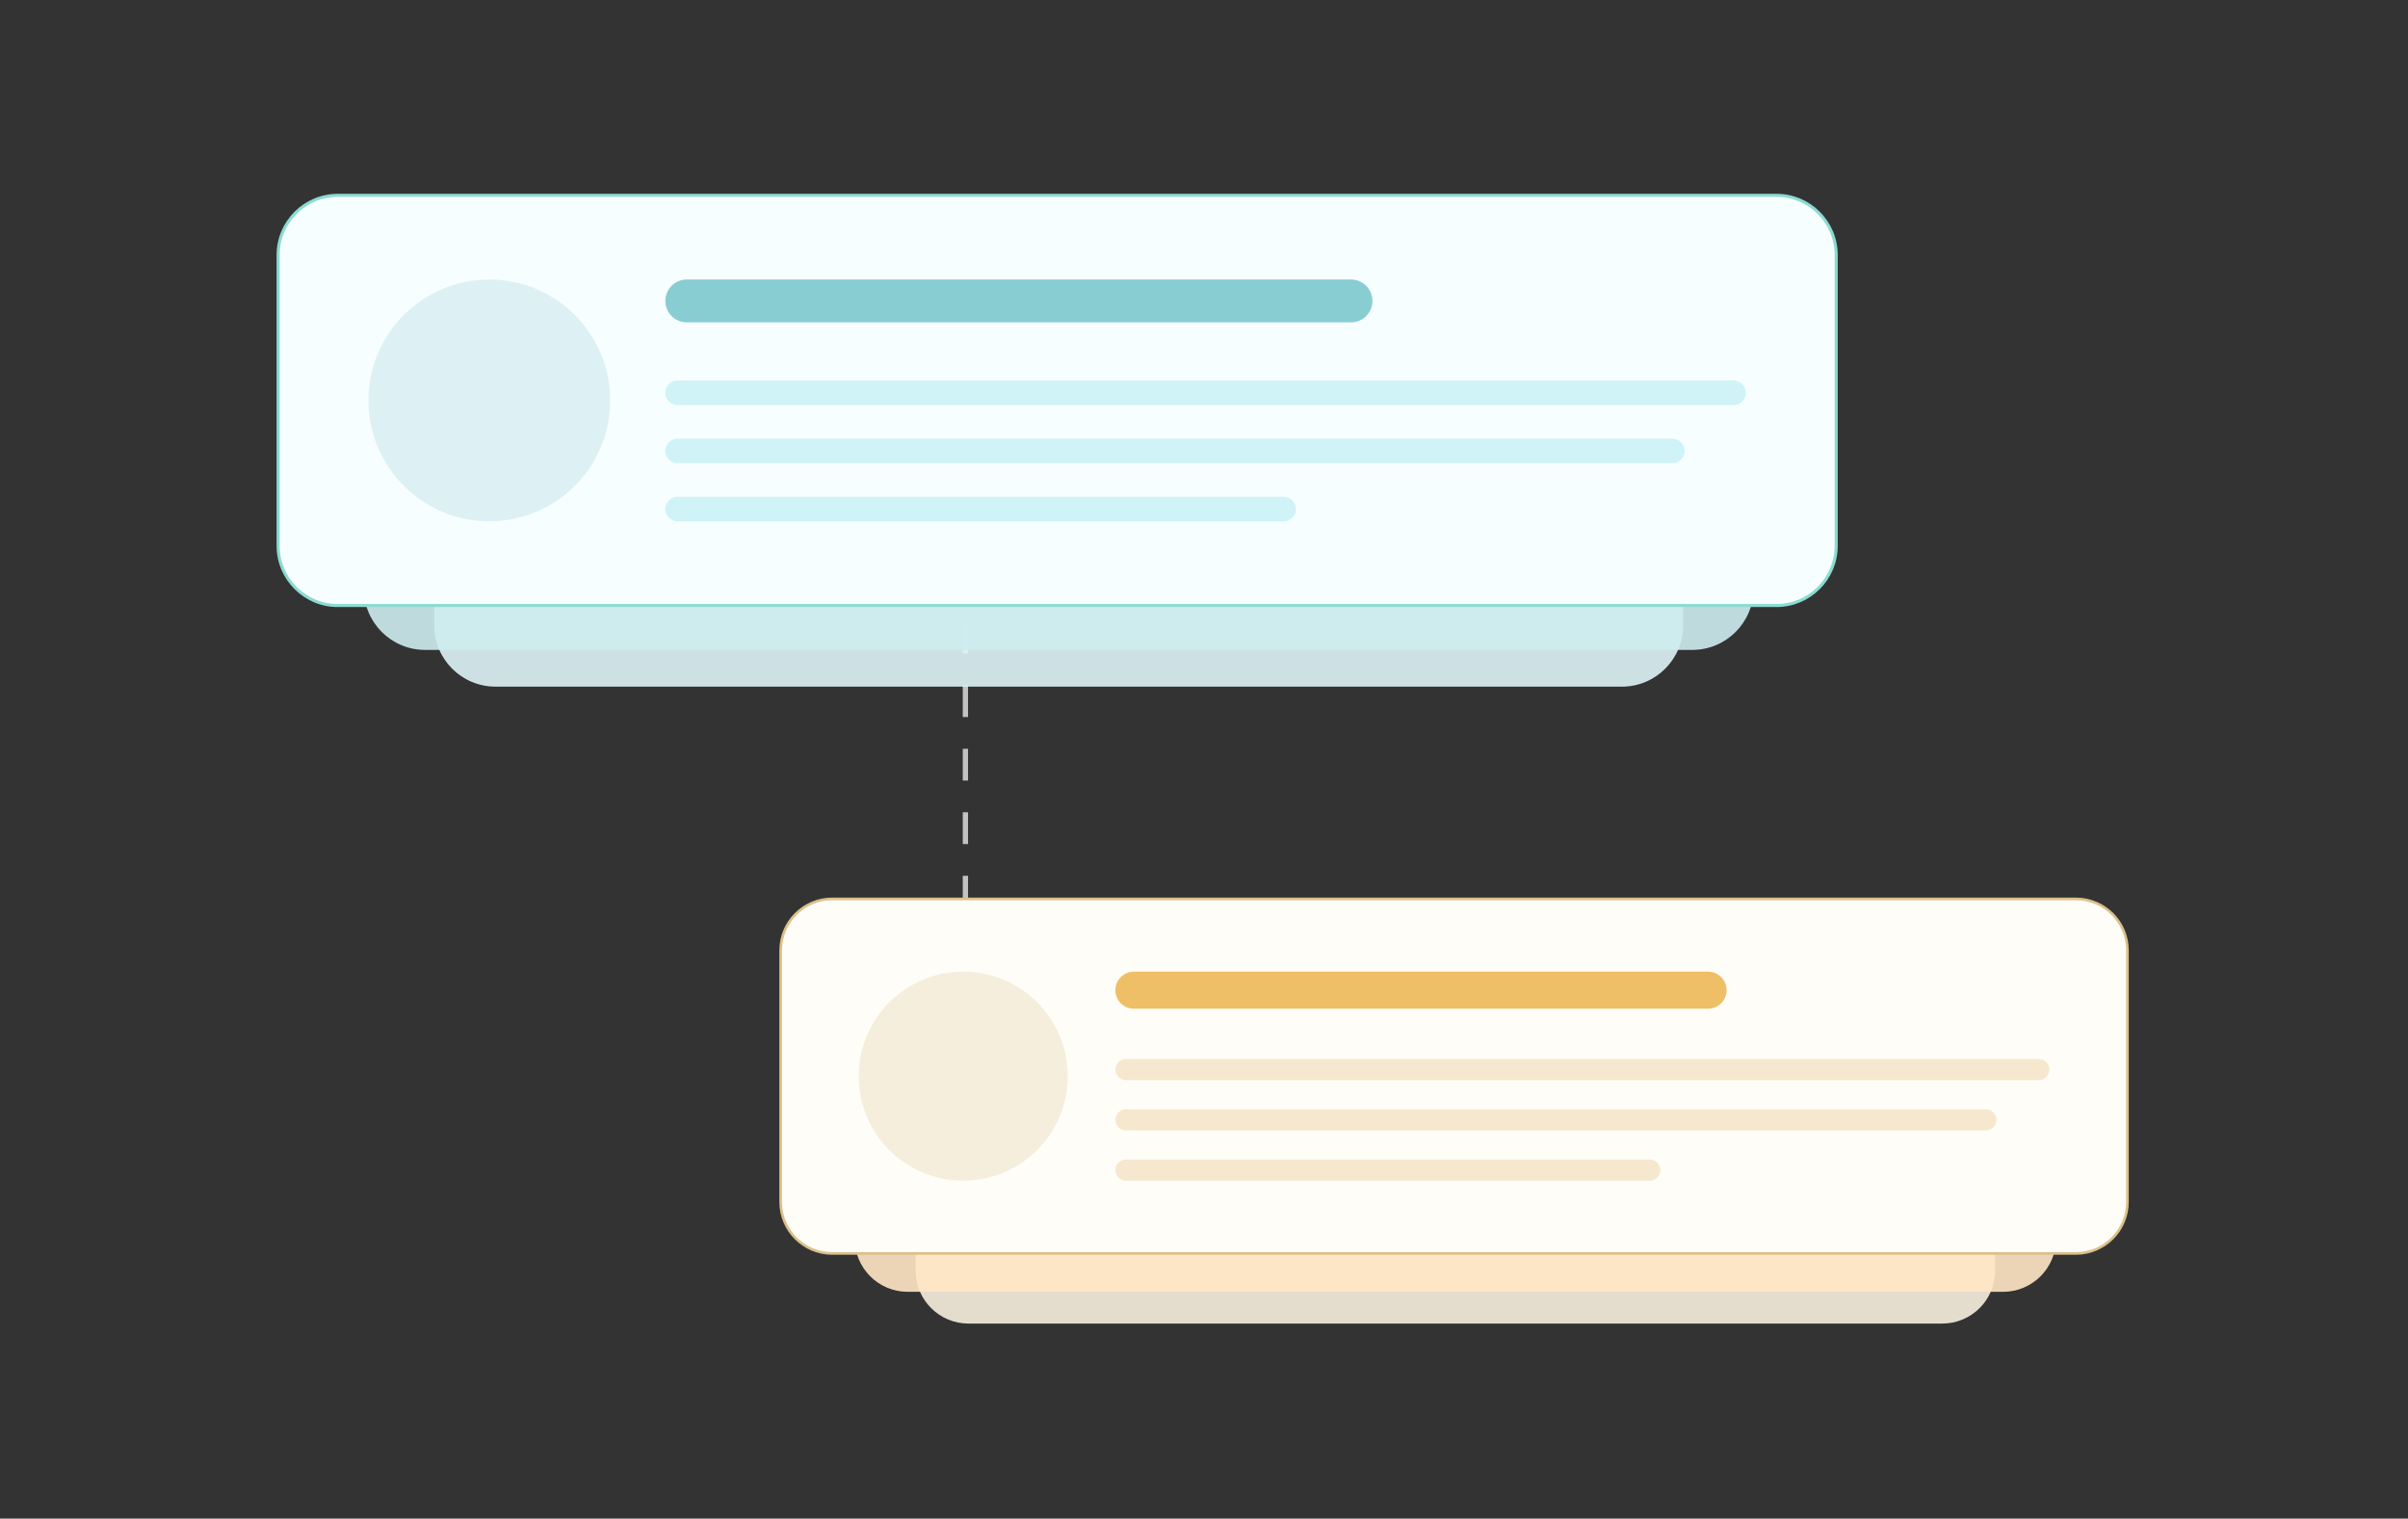 <svg width="888" height="560" viewBox="0 0 888 560" fill="none" xmlns="http://www.w3.org/2000/svg">
<rect x="0" y="0" width="888" height="560" fill="#333333" stroke="none"/>
<path d="M356.012 159.023V371.739" stroke="#CDCDCD" stroke-opacity="0.933" stroke-width="1.952" stroke-dasharray="11.71 11.71"/>
<path d="M598.114 100.816H182.709C170.241 100.816 160.133 110.924 160.133 123.393V230.631C160.133 243.1 170.241 253.207 182.709 253.207H598.114C610.583 253.207 620.691 243.1 620.691 230.631V123.393C620.691 110.924 610.583 100.816 598.114 100.816Z" fill="#DEF4F7" fill-opacity="0.9"/>
<path d="M624.079 87.269H156.748C144.28 87.269 134.172 97.377 134.172 109.846V217.084C134.172 229.553 144.28 239.661 156.748 239.661H624.079C636.548 239.661 646.656 229.553 646.656 217.084V109.846C646.656 97.377 636.548 87.269 624.079 87.269Z" fill="#CEECF0" fill-opacity="0.9"/>
<path d="M655.119 72.031H124.574C112.418 72.031 102.562 81.886 102.562 94.043V201.281C102.562 213.438 112.418 223.293 124.574 223.293H655.119C667.276 223.293 677.131 213.438 677.131 201.281V94.043C677.131 81.886 667.276 72.031 655.119 72.031Z" fill="#F7FEFF"/>
<path d="M655.119 72.031H124.574C112.418 72.031 102.562 81.886 102.562 94.043V201.281C102.562 213.438 112.418 223.293 124.574 223.293H655.119C667.276 223.293 677.131 213.438 677.131 201.281V94.043C677.131 81.886 667.276 72.031 655.119 72.031Z" stroke="#8BDBD2" stroke-width="1.129"/>
<path d="M225.04 147.663C225.04 123.037 205.077 103.074 180.452 103.074C155.826 103.074 135.863 123.037 135.863 147.663V147.663C135.863 172.288 155.826 192.251 180.452 192.251C205.077 192.251 225.04 172.288 225.04 147.663V147.663Z" fill="#DDF1F5"/>
<path d="M498.215 103.074H253.261C248.897 103.074 245.359 106.612 245.359 110.976C245.359 115.34 248.897 118.878 253.261 118.878H498.215C502.579 118.878 506.116 115.34 506.116 110.976C506.116 106.612 502.579 103.074 498.215 103.074Z" fill="#88CDD2"/>
<path d="M639.317 140.326H249.875C247.381 140.326 245.359 142.348 245.359 144.841C245.359 147.335 247.381 149.357 249.875 149.357H639.317C641.811 149.357 643.832 147.335 643.832 144.841C643.832 142.348 641.811 140.326 639.317 140.326Z" fill="#CFF3F6"/>
<path d="M616.741 161.773H249.875C247.381 161.773 245.359 163.795 245.359 166.289C245.359 168.782 247.381 170.804 249.875 170.804H616.741C619.235 170.804 621.256 168.782 621.256 166.289C621.256 163.795 619.235 161.773 616.741 161.773Z" fill="#CFF3F6"/>
<path d="M473.381 183.221H249.875C247.381 183.221 245.359 185.242 245.359 187.736C245.359 190.23 247.381 192.251 249.875 192.251H473.381C475.875 192.251 477.896 190.23 477.896 187.736C477.896 185.242 475.875 183.221 473.381 183.221Z" fill="#CFF3F6"/>
<path d="M716.239 356.359H357.16C346.382 356.359 337.645 365.097 337.645 375.875V468.572C337.645 479.35 346.382 488.087 357.16 488.087H716.239C727.017 488.087 735.755 479.35 735.755 468.572V375.875C735.755 365.097 727.017 356.359 716.239 356.359Z" fill="#F7EEDE" fill-opacity="0.9"/>
<path d="M738.683 344.646H334.718C323.94 344.646 315.203 353.384 315.203 364.162V456.859C315.203 467.637 323.94 476.374 334.718 476.374H738.683C749.461 476.374 758.198 467.637 758.198 456.859V364.162C758.198 353.384 749.461 344.646 738.683 344.646Z" fill="#FFE7C4" fill-opacity="0.9"/>
<path d="M765.517 331.477H306.91C296.402 331.477 287.883 339.995 287.883 350.504V443.201C287.883 453.71 296.402 462.229 306.91 462.229H765.517C776.025 462.229 784.544 453.71 784.544 443.201V350.504C784.544 339.995 776.025 331.477 765.517 331.477Z" fill="#FFFDF7"/>
<path d="M765.517 331.477H306.91C296.402 331.477 287.883 339.995 287.883 350.504V443.201C287.883 453.71 296.402 462.229 306.91 462.229H765.517C776.025 462.229 784.544 453.71 784.544 443.201V350.504C784.544 339.995 776.025 331.477 765.517 331.477Z" stroke="#DBC08B" stroke-width="0.976"/>
<path d="M393.753 396.853C393.753 375.567 376.497 358.311 355.21 358.311C333.924 358.311 316.668 375.567 316.668 396.853V396.853C316.668 418.14 333.924 435.396 355.21 435.396C376.497 435.396 393.753 418.14 393.753 396.853V396.853Z" fill="#F5EEDD"/>
<path d="M629.886 358.311H418.147C414.374 358.311 411.316 361.369 411.316 365.141V365.141C411.316 368.913 414.374 371.971 418.147 371.971H629.886C633.658 371.971 636.716 368.913 636.716 365.141C636.716 361.369 633.658 358.311 629.886 358.311Z" fill="#EEBF66"/>
<path d="M751.856 390.512H415.219C413.064 390.512 411.316 392.259 411.316 394.415C411.316 396.57 413.064 398.318 415.219 398.318H751.856C754.012 398.318 755.759 396.57 755.759 394.415C755.759 392.259 754.012 390.512 751.856 390.512Z" fill="#F6E8CF"/>
<path d="M732.341 409.051H415.219C413.064 409.051 411.316 410.798 411.316 412.954C411.316 415.109 413.064 416.857 415.219 416.857H732.341C734.497 416.857 736.244 415.109 736.244 412.954C736.244 410.798 734.497 409.051 732.341 409.051Z" fill="#F6E8CF"/>
<path d="M608.419 427.59H415.219C413.064 427.59 411.316 429.337 411.316 431.493C411.316 433.648 413.064 435.396 415.219 435.396H608.419C610.575 435.396 612.322 433.648 612.322 431.493C612.322 429.337 610.575 427.59 608.419 427.59Z" fill="#F6E8CF"/>
</svg>
